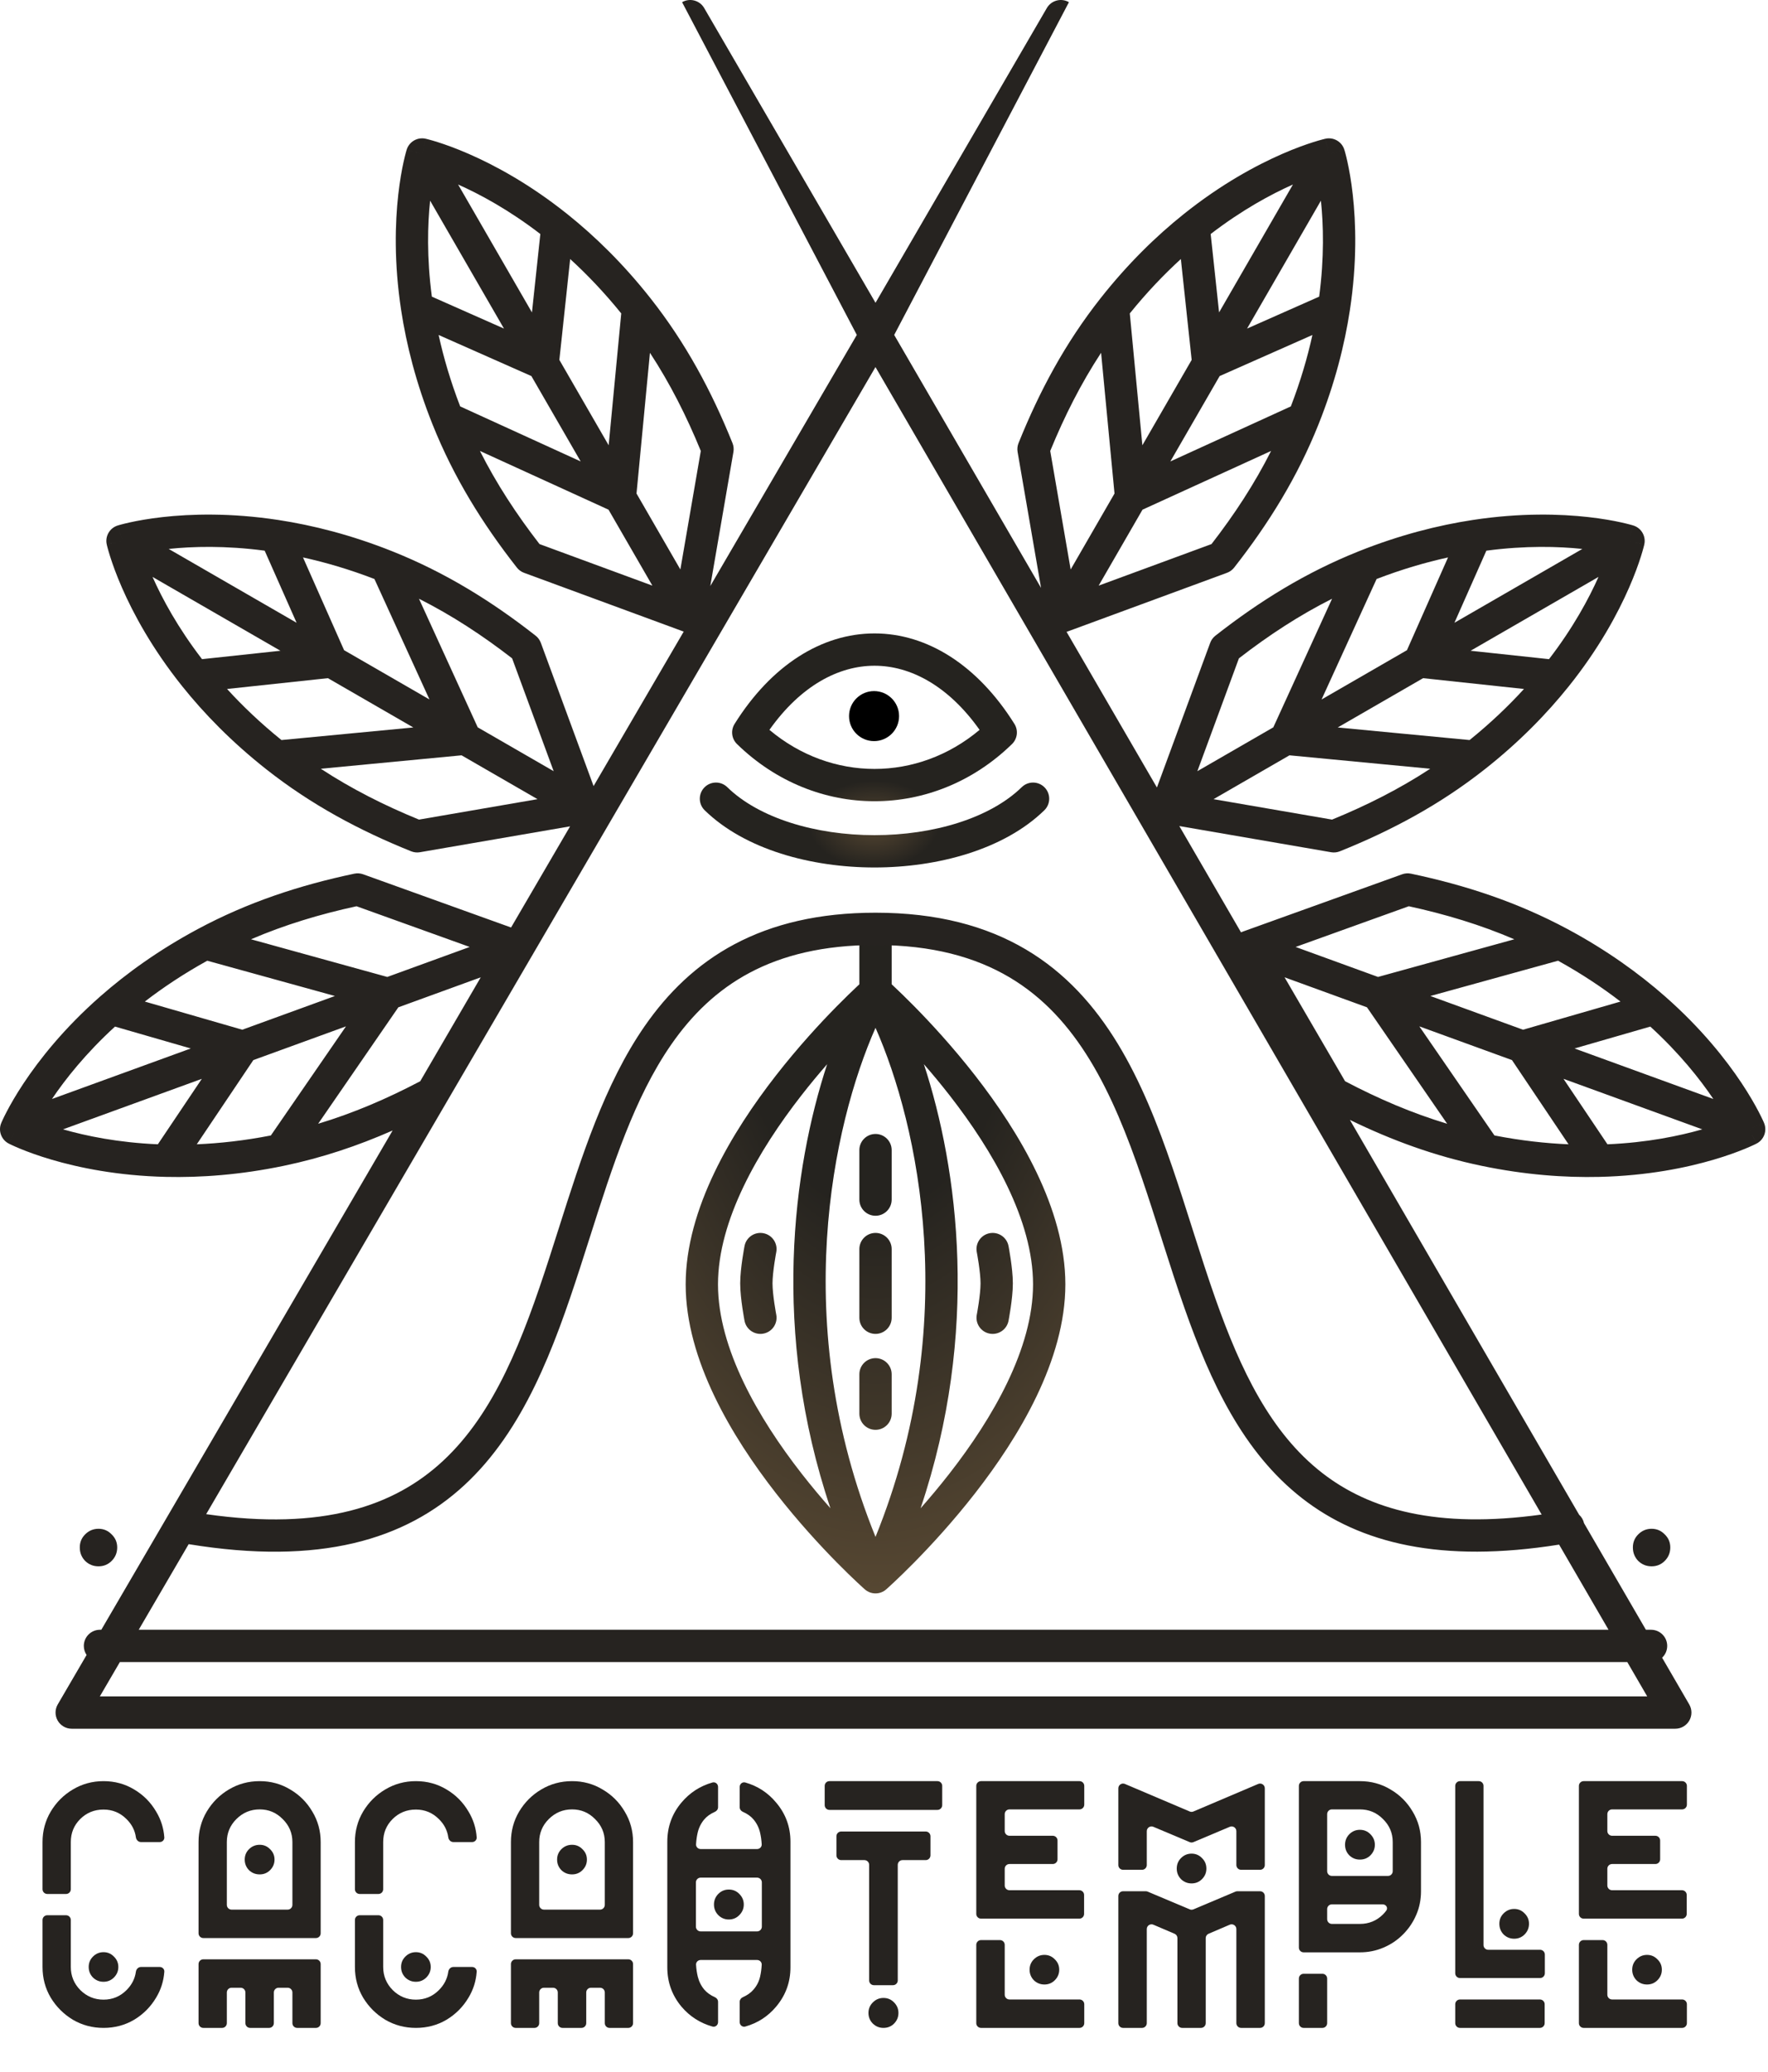 <?xml version="1.0" encoding="UTF-8"?> <svg xmlns="http://www.w3.org/2000/svg" width="657" height="770" viewBox="0 0 657 770" fill="none"> <path fill-rule="evenodd" clip-rule="evenodd" d="M376.968 269.025C363.35 247.267 344.629 235.395 324.973 235.395C305.316 235.395 286.595 247.267 272.977 269.025C271.478 271.42 271.851 274.536 273.874 276.508C302.924 304.844 347.021 304.844 376.071 276.508C378.094 274.536 378.467 271.42 376.968 269.025ZM324.973 247.403C338.289 247.403 352.405 254.823 364.021 271.234C340.991 290.592 308.954 290.592 285.924 271.234C297.54 254.823 311.657 247.403 324.973 247.403Z" fill="url(#paint0_radial_818_81)"></path> <path d="M270.25 292.524C267.877 290.209 264.075 290.256 261.76 292.63C259.445 295.004 259.492 298.805 261.866 301.12C276.78 315.668 301.363 322.372 324.973 322.372C348.582 322.372 373.165 315.668 388.079 301.12C390.453 298.805 390.501 295.004 388.185 292.63C385.87 290.256 382.069 290.209 379.695 292.524C367.891 304.038 346.918 310.364 324.973 310.364C303.027 310.364 282.054 304.038 270.25 292.524Z" fill="url(#paint1_radial_818_81)"></path> <path d="M324.804 275.415C329.939 275.415 334.101 271.253 334.101 266.119C334.101 260.984 329.939 256.822 324.804 256.822C319.67 256.822 315.508 260.984 315.508 266.119C315.508 271.253 319.67 275.415 324.804 275.415Z" fill="black"></path> <path fill-rule="evenodd" clip-rule="evenodd" d="M325.347 339.979C328.663 339.979 331.351 342.667 331.351 345.983V365.795C331.62 366.044 331.913 366.317 332.229 366.614C334.044 368.317 336.622 370.796 339.709 373.929C345.876 380.188 354.108 389.095 362.355 399.68C378.612 420.548 395.895 449.146 395.895 477.296C395.895 505.447 378.612 534.045 362.355 554.912C354.108 565.498 345.876 574.405 339.709 580.664C336.622 583.797 334.044 586.276 332.229 587.979C331.321 588.831 330.603 589.489 330.107 589.939C329.859 590.164 329.666 590.337 329.533 590.457C329.489 590.496 329.451 590.53 329.42 590.557L329.378 590.594L329.335 590.633L329.322 590.644L329.318 590.648C329.317 590.649 329.315 590.65 325.347 586.144C321.379 590.65 321.378 590.649 321.376 590.648L321.372 590.644L321.359 590.633L321.316 590.594C321.279 590.562 321.228 590.516 321.161 590.457C321.028 590.337 320.835 590.164 320.587 589.939C320.091 589.489 319.373 588.831 318.466 587.979C316.65 586.276 314.072 583.797 310.985 580.664C304.818 574.405 296.586 565.498 288.339 554.912C272.082 534.045 254.8 505.447 254.8 477.296C254.8 449.146 272.082 420.548 288.339 399.68C296.586 389.095 304.818 380.188 310.985 373.929C314.072 370.796 316.65 368.317 318.466 366.614C318.782 366.317 319.074 366.044 319.343 365.795V345.983C319.343 342.667 322.031 339.979 325.347 339.979ZM307.371 395.481C294.612 434.432 286.551 495.056 308.598 560.51C305.131 556.585 301.47 552.228 297.812 547.532C281.797 526.976 266.808 501.151 266.808 477.296C266.808 453.442 281.797 427.616 297.812 407.06C301.041 402.915 304.273 399.034 307.371 395.481ZM325.347 571.146C293.189 491.871 309.4 418.025 325.347 381.959C341.295 418.025 357.506 491.871 325.347 571.146ZM343.323 395.481C346.422 399.034 349.653 402.915 352.882 407.06C368.897 427.616 383.886 453.442 383.886 477.296C383.886 501.151 368.897 526.976 352.882 547.532C349.224 552.228 345.563 556.585 342.096 560.51C364.144 495.056 356.083 434.432 343.323 395.481ZM325.347 586.144L321.379 590.65C323.647 592.648 327.047 592.648 329.315 590.65L325.347 586.144ZM325.347 421.409C328.663 421.409 331.351 424.097 331.351 427.413V445.8C331.351 449.116 328.663 451.804 325.347 451.804C322.031 451.804 319.343 449.116 319.343 445.8V427.413C319.343 424.097 322.031 421.409 325.347 421.409ZM288.464 465.325C288.464 465.326 288.464 465.325 288.464 465.325L288.461 465.337L288.451 465.391C288.442 465.441 288.427 465.519 288.408 465.621C288.37 465.826 288.315 466.13 288.249 466.512C288.115 467.278 287.937 468.35 287.759 469.567C287.391 472.084 287.071 474.914 287.071 476.946C287.071 478.978 287.391 481.808 287.759 484.325C287.937 485.542 288.115 486.614 288.249 487.38C288.315 487.762 288.37 488.066 288.408 488.271C288.419 488.329 288.428 488.378 288.436 488.42C288.442 488.452 288.447 488.479 288.451 488.501L288.461 488.555L288.464 488.567C288.464 488.567 288.464 488.566 288.464 488.567C289.092 491.822 286.962 494.971 283.706 495.6C280.45 496.228 277.302 494.098 276.673 490.843L282.381 489.741C276.673 490.843 276.673 490.842 276.673 490.842L276.667 490.809L276.652 490.731C276.639 490.665 276.622 490.57 276.6 490.451C276.555 490.211 276.493 489.868 276.419 489.443C276.271 488.596 276.074 487.412 275.877 486.062C275.495 483.446 275.063 479.897 275.063 476.946C275.063 473.995 275.495 470.446 275.877 467.83C276.074 466.48 276.271 465.296 276.419 464.449C276.493 464.024 276.555 463.681 276.6 463.441C276.622 463.322 276.639 463.227 276.652 463.161L276.667 463.083L276.673 463.05C276.673 463.05 276.673 463.049 282.381 464.151L276.673 463.049C277.302 459.794 280.45 457.664 283.706 458.292C286.962 458.921 289.092 462.07 288.464 465.325ZM367.738 458.292C370.994 457.664 374.143 459.794 374.772 463.049L368.876 464.187C374.772 463.049 374.772 463.05 374.772 463.05L374.772 463.051L374.778 463.083L374.793 463.161C374.799 463.195 374.807 463.237 374.816 463.286C374.825 463.332 374.834 463.384 374.845 463.441C374.889 463.681 374.952 464.024 375.026 464.449C375.174 465.296 375.37 466.48 375.568 467.83C375.95 470.446 376.381 473.995 376.381 476.946C376.381 479.897 375.95 483.446 375.568 486.062C375.37 487.412 375.174 488.596 375.026 489.443C374.952 489.868 374.889 490.211 374.845 490.451C374.823 490.57 374.805 490.665 374.793 490.731L374.778 490.809L374.772 490.841L374.772 490.842C374.772 490.842 374.772 490.843 368.876 489.705L374.772 490.843C374.143 494.098 370.994 496.228 367.738 495.6C364.483 494.971 362.353 491.823 362.981 488.568C362.981 488.568 362.981 488.568 362.981 488.568C362.981 488.568 362.981 488.567 362.981 488.567L362.983 488.555L362.994 488.501C363.003 488.451 363.018 488.373 363.037 488.271C363.074 488.066 363.129 487.762 363.196 487.38C363.33 486.614 363.508 485.542 363.686 484.325C364.054 481.808 364.373 478.978 364.373 476.946C364.373 474.914 364.054 472.084 363.686 469.567C363.508 468.35 363.33 467.278 363.196 466.512C363.129 466.13 363.074 465.826 363.037 465.621C363.026 465.566 363.017 465.518 363.01 465.477C363.003 465.443 362.998 465.414 362.994 465.391L362.983 465.337L362.981 465.325C362.981 465.325 362.981 465.326 362.981 465.325M367.738 458.292C364.483 458.921 362.353 462.07 362.981 465.325ZM325.347 458.183C328.663 458.183 331.351 460.871 331.351 464.187V489.705C331.351 493.02 328.663 495.709 325.347 495.709C322.031 495.709 319.343 493.02 319.343 489.705V464.187C319.343 460.871 322.031 458.183 325.347 458.183ZM325.347 504.715C328.663 504.715 331.351 507.403 331.351 510.719V525.354C331.351 528.669 328.663 531.358 325.347 531.358C322.031 531.358 319.343 528.669 319.343 525.354V510.719C319.343 507.403 322.031 504.715 325.347 504.715Z" fill="url(#paint2_radial_818_81)"></path> <path fill-rule="evenodd" clip-rule="evenodd" d="M261.679 2.988C260.012 0.121 256.337 -0.852 253.471 0.814L318.399 124.467L263.951 217.787L272.547 167.94C272.737 166.842 272.617 165.713 272.201 164.679C264.427 145.348 254.865 127.526 241.78 110.915C231.556 97.935 220.955 87.677 210.872 79.609C196.812 68.359 183.779 61.378 174.197 57.196C169.406 55.105 165.475 53.712 162.704 52.833C161.318 52.393 160.221 52.082 159.452 51.877C159.067 51.774 158.764 51.698 158.547 51.645L158.528 51.64L158.414 51.613C158.365 51.601 158.323 51.591 158.287 51.583L158.235 51.57L158.207 51.564L158.18 51.558L158.164 51.554C158.162 51.554 158.16 51.554 156.858 57.412L158.16 51.554C155.119 50.877 152.066 52.64 151.131 55.612L156.855 57.414C151.13 55.612 151.13 55.614 151.129 55.616L151.125 55.631L151.116 55.658L151.103 55.7L151.092 55.737C151.073 55.8 151.047 55.886 151.016 55.993C150.953 56.207 150.868 56.508 150.765 56.892C150.558 57.662 150.279 58.767 149.967 60.186C149.342 63.026 148.583 67.127 147.999 72.322C146.83 82.71 146.358 97.489 149.072 115.29C151.018 128.056 154.6 142.365 160.729 157.71C168.572 177.347 179.225 194.539 192.08 210.937C192.767 211.814 193.685 212.483 194.73 212.868L253.85 234.637C253.924 234.665 253.999 234.69 254.074 234.715L220.579 292.124L200.978 238.892C200.593 237.847 199.925 236.929 199.048 236.242C182.649 223.387 165.458 212.734 145.82 204.891C130.475 198.762 116.166 195.179 103.4 193.233C85.599 190.52 70.821 190.992 60.432 192.16C55.237 192.745 51.136 193.504 48.297 194.129C46.877 194.441 45.772 194.72 45.003 194.927C44.618 195.03 44.318 195.115 44.103 195.178C43.996 195.209 43.911 195.235 43.847 195.254L43.768 195.278L43.727 195.291C43.725 195.292 43.723 195.292 45.513 200.98L43.723 195.292C40.751 196.228 38.988 199.281 39.664 202.322L45.525 201.02C39.664 202.322 39.664 202.324 39.665 202.326L39.666 202.331L39.668 202.341L39.674 202.369L39.693 202.449L39.71 202.523L39.723 202.577C39.733 202.617 39.743 202.661 39.755 202.709C39.808 202.926 39.884 203.229 39.987 203.614C40.193 204.383 40.504 205.48 40.943 206.865C41.822 209.636 43.215 213.568 45.306 218.359C49.488 227.94 56.469 240.974 67.72 255.034C75.788 265.117 86.045 275.717 99.025 285.942C115.636 299.027 133.458 308.589 152.79 316.363C153.823 316.779 154.952 316.899 156.05 316.709L211.849 307.087L189.916 344.679L134.941 324.903C133.892 324.526 132.76 324.448 131.669 324.678C111.281 328.977 92.07 335.298 73.439 345.3C58.881 353.116 46.939 361.774 37.242 370.303C23.721 382.195 14.583 393.819 8.801 402.528C5.91 406.884 3.855 410.514 2.508 413.09C1.835 414.378 1.338 415.404 1.002 416.126C0.834 416.487 0.706 416.772 0.616 416.977C0.588 417.041 0.564 417.097 0.543 417.144L0.51 417.222L0.49 417.269L0.478 417.298L0.467 417.324L0.461 417.338C0.46 417.34 0.459 417.342 5.752 419.538L0.459 417.342C-0.735 420.22 0.471 423.533 3.236 424.97L6.005 419.643C3.236 424.97 3.238 424.971 3.239 424.972L3.243 424.974L3.253 424.979L3.278 424.992L3.314 425.01L3.352 425.029C3.411 425.059 3.491 425.099 3.591 425.149C3.791 425.248 4.072 425.384 4.433 425.552C5.154 425.889 6.194 426.356 7.538 426.91C10.226 428.018 14.133 429.478 19.148 430.956C29.175 433.911 43.647 436.941 61.649 437.36C74.559 437.661 89.273 436.617 105.449 433.247C119.676 430.282 132.995 425.809 145.902 420.117L37.648 605.658H37.153C33.837 605.658 31.149 608.346 31.149 611.662C31.149 612.91 31.529 614.068 32.181 615.028L21.46 633.403C20.377 635.26 20.369 637.554 21.439 639.419C22.51 641.283 24.496 642.433 26.646 642.433H622.546C624.694 642.433 626.678 641.286 627.75 639.424C628.821 637.563 628.817 635.272 627.739 633.414L617.651 616.038C618.817 614.943 619.544 613.387 619.544 611.662C619.544 608.346 616.856 605.658 613.54 605.658H611.626L588.629 566.044C588.351 564.796 587.699 563.72 586.812 562.914L501.632 416.183C517.187 423.767 533.195 429.629 550.554 433.246C566.73 436.617 581.444 437.661 594.353 437.36C612.356 436.941 626.827 433.911 636.855 430.956C641.869 429.478 645.777 428.018 648.464 426.91C649.808 426.356 650.848 425.889 651.57 425.552C651.93 425.384 652.212 425.247 652.412 425.149L652.53 425.09L652.583 425.063L652.651 425.029L652.698 425.005L652.724 424.992L652.759 424.974L652.763 424.972C652.765 424.971 652.767 424.97 650.111 419.862L652.767 424.97C655.531 423.533 656.737 420.22 655.543 417.342L649.997 419.643C655.543 417.342 655.542 417.34 655.542 417.338L655.54 417.334L655.536 417.324L655.525 417.298L655.492 417.222C655.466 417.161 655.431 417.079 655.386 416.977C655.36 416.918 655.331 416.852 655.299 416.779L655.254 416.679L655.198 416.554L655.165 416.483L655.114 416.371C655.078 416.293 655.04 416.212 655.001 416.126C654.665 415.404 654.168 414.378 653.494 413.09C652.148 410.514 650.093 406.884 647.202 402.528C641.419 393.819 632.282 382.195 618.76 370.303C609.064 361.774 597.122 353.116 582.564 345.3C563.932 335.298 544.721 328.977 524.333 324.678C523.243 324.448 522.11 324.526 521.062 324.903L461.781 346.227C461.572 346.303 461.369 346.389 461.171 346.485L438.24 306.983L494.645 316.71C495.742 316.9 496.871 316.78 497.905 316.364C517.237 308.59 535.058 299.028 551.67 285.943C564.65 275.718 574.907 265.117 582.975 255.035C594.226 240.975 601.206 227.941 605.388 218.36C607.479 213.569 608.873 209.637 609.751 206.866C610.191 205.481 610.502 204.384 610.707 203.615C610.81 203.23 610.887 202.927 610.94 202.71C610.951 202.663 610.962 202.619 610.971 202.58L610.988 202.511L611.002 202.45L611.02 202.37L611.026 202.342L611.03 202.327C611.03 202.325 611.031 202.323 605.299 201.049L611.031 202.323C611.707 199.282 609.944 196.229 606.972 195.293L605.321 200.54C606.972 195.293 606.97 195.293 606.968 195.292L606.953 195.287L606.926 195.279L606.888 195.267L606.847 195.255C606.784 195.236 606.698 195.21 606.591 195.179C606.506 195.154 606.407 195.125 606.294 195.093C606.124 195.045 605.923 194.99 605.692 194.928C604.923 194.721 603.818 194.442 602.398 194.13C599.559 193.505 595.457 192.746 590.262 192.161C579.874 190.993 565.096 190.521 547.294 193.234C534.529 195.18 520.219 198.763 504.875 204.892C485.237 212.735 468.045 223.388 451.647 236.243C450.77 236.93 450.102 237.848 449.717 238.893L429.921 292.653L396.335 234.799C396.392 234.784 396.448 234.768 396.504 234.751C396.618 234.716 396.731 234.678 396.843 234.637L455.962 212.867C457.008 212.482 457.925 211.814 458.613 210.937C471.467 194.539 482.121 177.347 489.964 157.71C496.093 142.365 499.675 128.056 501.621 115.29C504.335 97.489 503.863 82.71 502.694 72.322C502.11 67.127 501.35 63.026 500.726 60.186C500.414 58.767 500.135 57.662 499.928 56.892C499.825 56.508 499.739 56.207 499.677 55.993C499.662 55.943 499.648 55.897 499.636 55.856L499.601 55.737L499.576 55.658L499.568 55.631L499.563 55.616C499.563 55.614 499.562 55.612 493.866 57.405L499.562 55.612C498.627 52.64 495.574 50.877 492.532 51.554L493.835 57.414C492.532 51.554 492.53 51.554 492.528 51.554L492.513 51.558L492.486 51.564L492.446 51.573L492.405 51.583L492.324 51.602L492.275 51.613L492.208 51.63L492.145 51.645C491.928 51.698 491.625 51.774 491.241 51.877C490.471 52.082 489.375 52.393 487.989 52.833C485.218 53.712 481.286 55.105 476.495 57.196C466.914 61.378 453.88 68.359 439.821 79.609C429.738 87.677 419.137 97.935 408.912 110.915C395.827 127.526 386.266 145.348 378.491 164.679C378.076 165.713 377.956 166.842 378.145 167.94L386.861 218.478L332.29 124.474L397.223 0.814C394.356 -0.852 390.681 0.121 389.014 2.988L325.347 112.525L261.679 2.988ZM76.615 562.699L325.333 136.409L572.885 562.84C533.902 568.23 508.778 560.971 491.266 547.327C472.168 532.447 461.005 509.165 451.602 482.458C448.835 474.598 446.249 466.535 443.652 458.373L442.984 456.273C440.614 448.822 438.221 441.296 435.69 433.898C430.16 417.729 423.864 401.821 415.345 387.83C406.795 373.787 395.923 361.535 381.193 352.829C366.445 344.112 348.224 339.184 325.347 339.184C304.259 339.184 287.118 343.37 272.999 350.867C258.879 358.364 248.11 368.997 239.516 381.406C224.685 402.819 216.011 430.123 207.682 456.346L207.68 456.353C206.485 460.115 205.297 463.854 204.099 467.551C194.347 497.642 183.916 525.028 164.501 543.017C146.592 559.611 120.119 568.949 76.615 562.699ZM483.886 556.799C505.468 573.614 535.548 580.989 579.371 574.014L597.741 605.658H51.55L70.111 573.846C118.848 581.841 150.656 572.216 172.662 551.825C194.671 531.433 205.855 501.083 215.522 471.253C216.75 467.463 217.954 463.681 219.152 459.92L219.152 459.919L219.153 459.918L219.165 459.879L219.166 459.875C227.584 433.436 235.666 408.054 249.387 388.243C257.113 377.088 266.52 367.903 278.63 361.473C290.742 355.042 305.889 351.192 325.347 351.192C346.439 351.192 362.476 355.715 375.083 363.166C387.707 370.627 397.285 381.257 405.089 394.075C412.924 406.944 418.887 421.874 424.328 437.784C426.815 445.054 429.169 452.457 431.547 459.933L431.548 459.935L431.649 460.255L432.209 462.015C434.805 470.17 437.441 478.393 440.276 486.445C449.79 513.47 461.88 539.654 483.886 556.799ZM44.544 617.666H604.712L612.118 630.425H37.1L44.544 617.666ZM170.232 68.571C178.323 72.172 189.08 77.96 200.796 86.967L197.676 116.105L170.232 68.571ZM187.276 122.109L159.832 74.575C158.905 83.383 158.54 95.593 160.481 110.243L187.276 122.109ZM162.992 124.488C164.82 132.8 167.41 141.692 171.007 151.03L215.781 171.481L197.463 139.754L162.992 124.488ZM226.133 189.411L178.343 167.582C184.492 179.773 191.917 191.118 200.488 202.191L242.428 217.635L226.133 189.411ZM252.827 211.631L236.532 183.407L241.523 131.106C249.006 142.526 255.119 154.628 260.423 167.588L252.827 211.631ZM230.856 116.476C224.568 108.692 218.163 102.003 211.878 96.263L207.863 133.75L226.181 165.477L230.856 116.476ZM490.211 110.243C492.153 95.593 491.788 83.383 490.86 74.575L463.416 122.109L490.211 110.243ZM480.461 68.571L453.017 116.105L449.896 86.967C461.613 77.96 472.37 72.172 480.461 68.571ZM419.836 116.476C426.125 108.692 432.53 102.003 438.815 96.263L442.83 133.75L424.512 165.477L419.836 116.476ZM409.17 131.106L414.16 183.407L397.865 211.631L390.27 167.588C395.574 154.628 401.687 142.526 409.17 131.106ZM424.56 189.411L408.265 217.635L450.204 202.191C458.776 191.118 466.2 179.773 472.349 167.582L424.56 189.411ZM487.701 124.488C485.873 132.8 483.282 141.692 479.686 151.03L434.911 171.481L453.229 139.754L487.701 124.488ZM575.617 244.959C584.624 233.243 590.412 222.486 594.014 214.394L546.479 241.838L575.617 244.959ZM588.01 203.995L540.475 231.439L552.341 204.644C566.992 202.703 579.201 203.068 588.01 203.995ZM511.554 215.17C520.893 211.573 529.784 208.983 538.097 207.155L522.831 241.626L491.103 259.944L511.554 215.17ZM495.002 222.506L473.173 270.296L444.949 286.591L460.393 244.651C471.466 236.08 482.811 228.655 495.002 222.506ZM479.177 280.695L450.953 296.99L494.996 304.586C507.956 299.282 520.058 293.169 531.479 285.686L479.177 280.695ZM566.321 256.04C560.581 262.325 553.892 268.73 546.108 275.019L497.107 270.343L528.835 252.025L566.321 256.04ZM632.581 419.693C624.068 422.135 612.107 424.616 597.342 425.248L581.003 400.92L632.581 419.693ZM585.11 389.636L636.688 408.409C631.737 401.066 624.169 391.478 613.264 381.503L585.11 389.636ZM602.185 372.205C595.441 367.012 587.741 361.866 578.983 357.024L531.539 370.138L565.965 382.668L602.185 372.205ZM512.084 363.057L562.724 349.06C550.177 343.674 537.198 339.755 523.514 336.782L481.459 351.91L512.084 363.057ZM477.352 363.194L507.977 374.341L537.772 417.614C524.699 413.675 512.237 408.333 499.844 401.815L477.352 363.194ZM555.347 421.964C565.168 423.885 574.374 424.892 582.878 425.249L561.858 393.952L527.432 381.422L555.347 421.964ZM62.685 203.994C71.493 203.067 83.703 202.702 98.353 204.643L110.22 231.438L62.685 203.994ZM104.216 241.837L56.681 214.393C60.282 222.485 66.071 233.242 75.077 244.958L104.216 241.837ZM84.374 256.039C90.113 262.324 96.802 268.729 104.586 275.018L153.588 270.342L121.86 252.024L84.374 256.039ZM171.517 280.694L119.216 285.685C130.637 293.168 142.739 299.281 155.698 304.585L199.741 296.989L171.517 280.694ZM205.745 286.59L177.521 270.295L155.693 222.505C167.883 228.654 179.228 236.079 190.302 244.65L205.745 286.59ZM139.14 215.169C129.802 211.572 120.911 208.982 112.598 207.154L127.864 241.625L159.592 259.943L139.14 215.169ZM19.314 408.409C24.266 401.066 31.834 391.478 42.738 381.503L70.892 389.636L19.314 408.409ZM74.999 400.92L23.421 419.693C31.934 422.136 43.895 424.616 58.66 425.248L74.999 400.92ZM73.124 425.249C81.628 424.892 90.835 423.885 100.655 421.964L128.571 381.422L94.144 393.952L73.124 425.249ZM148.026 374.341L118.23 417.614C131.303 413.675 143.765 408.334 156.159 401.815L178.651 363.194L148.026 374.341ZM174.544 351.91L143.919 363.057L93.279 349.06C105.825 343.674 118.805 339.755 132.489 336.782L174.544 351.91ZM77.019 357.024C68.261 361.866 60.562 367.012 53.818 372.205L90.037 382.668L124.464 370.138L77.019 357.024ZM41.475 570.205C40.144 568.823 38.519 568.132 36.601 568.132C34.683 568.132 33.031 568.823 31.646 570.205C30.314 571.533 29.648 573.154 29.648 575.067C29.648 577.033 30.314 578.707 31.646 580.089C33.031 581.417 34.683 582.082 36.601 582.082C38.519 582.082 40.144 581.417 41.475 580.089C42.861 578.707 43.553 577.033 43.553 575.067C43.553 573.154 42.861 571.533 41.475 570.205ZM613.738 568.132C615.656 568.132 617.281 568.823 618.613 570.205C619.999 571.533 620.691 573.154 620.691 575.067C620.691 577.033 619.999 578.707 618.613 580.089C617.281 581.417 615.656 582.082 613.738 582.082C611.82 582.082 610.169 581.417 608.784 580.089C607.452 578.707 606.786 577.033 606.786 575.067C606.786 573.154 607.452 571.533 608.784 570.205C610.169 568.823 611.82 568.132 613.738 568.132Z" fill="#262320"></path> <path d="M38.466 725.473C39.985 725.473 41.272 726.021 42.327 727.117C43.424 728.171 43.973 729.457 43.973 730.975C43.973 732.493 43.424 733.8 42.327 734.896C41.272 735.95 39.985 736.477 38.466 736.477C36.947 736.477 35.639 735.95 34.542 734.896C33.487 733.8 32.959 732.493 32.959 730.975C32.959 729.457 33.487 728.171 34.542 727.117C35.639 726.021 36.947 725.473 38.466 725.473ZM59.362 730.975C60.336 730.975 61.133 731.766 61.063 732.737C60.81 736.223 59.797 739.43 58.024 742.358C55.999 745.773 53.277 748.514 49.859 750.58C46.441 752.604 42.643 753.616 38.466 753.616C34.331 753.616 30.533 752.604 27.073 750.58C23.655 748.514 20.912 745.773 18.844 742.358C16.819 738.943 15.806 735.149 15.806 730.975V713.512C15.806 712.538 16.596 711.749 17.57 711.749H24.55C25.524 711.749 26.313 712.538 26.313 713.512V730.975C26.313 734.305 27.495 737.172 29.858 739.576C32.263 741.937 35.132 743.117 38.466 743.117C41.8 743.117 44.648 741.937 47.011 739.576C48.982 737.606 50.145 735.325 50.501 732.733C50.633 731.768 51.408 730.975 52.382 730.975H59.362ZM17.57 703.844C16.596 703.844 15.806 703.054 15.806 702.08V684.555C15.806 680.423 16.819 676.649 18.844 673.234C20.912 669.777 23.655 667.036 27.073 665.013C30.533 662.947 34.331 661.914 38.466 661.914C42.643 661.914 46.441 662.947 49.859 665.013C53.277 667.036 55.999 669.777 58.024 673.234C59.794 676.158 60.807 679.344 61.061 682.792C61.133 683.764 60.336 684.555 59.362 684.555H52.382C51.408 684.555 50.634 683.761 50.501 682.796C50.145 680.211 48.981 677.951 47.011 676.017C44.648 673.656 41.8 672.475 38.466 672.475C35.048 672.475 32.157 673.656 29.794 676.017C27.474 678.336 26.313 681.182 26.313 684.555V702.08C26.313 703.054 25.524 703.844 24.55 703.844H17.57Z" fill="#262320"></path> <path d="M96.508 661.914C100.643 661.914 104.42 662.947 107.838 665.013C111.298 667.036 114.04 669.777 116.066 673.234C118.134 676.649 119.167 680.423 119.167 684.555V718.46C119.167 719.434 118.378 720.223 117.404 720.223H75.548C74.574 720.223 73.785 719.434 73.785 718.46V684.555C73.785 680.423 74.797 676.649 76.823 673.234C78.891 669.777 81.633 667.036 85.051 665.013C88.511 662.947 92.33 661.914 96.508 661.914ZM96.508 685.566C98.027 685.566 99.314 686.115 100.369 687.211C101.466 688.265 102.014 689.551 102.014 691.069C102.014 692.586 101.466 693.893 100.369 694.99C99.314 696.044 98.027 696.571 96.508 696.571C94.946 696.571 93.617 696.044 92.52 694.99C91.465 693.893 90.938 692.586 90.938 691.069C90.938 689.551 91.465 688.265 92.52 687.211C93.617 686.115 94.946 685.566 96.508 685.566ZM92.954 753.616C91.98 753.616 91.191 752.826 91.191 751.852V740.454C91.191 739.48 90.401 738.69 89.427 738.69H86.055C85.081 738.69 84.292 739.48 84.292 740.454V751.852C84.292 752.826 83.502 753.616 82.528 753.616H75.548C74.574 753.616 73.785 752.826 73.785 751.852V729.892C73.785 728.918 74.574 728.129 75.548 728.129H117.404C118.378 728.129 119.167 728.918 119.167 729.892V751.852C119.167 752.826 118.378 753.616 117.404 753.616H110.424C109.45 753.616 108.66 752.826 108.66 751.852V740.454C108.66 739.48 107.871 738.69 106.897 738.69H103.525C102.551 738.69 101.761 739.48 101.761 740.454V751.852C101.761 752.826 100.972 753.616 99.998 753.616H92.954ZM96.508 672.412C93.132 672.412 90.242 673.614 87.836 676.017C85.473 678.378 84.292 681.224 84.292 684.555V707.898C84.292 708.872 85.081 709.662 86.055 709.662H106.897C107.871 709.662 108.66 708.872 108.66 707.898V684.555C108.66 681.224 107.458 678.378 105.053 676.017C102.69 673.614 99.841 672.412 96.508 672.412Z" fill="#262320"></path> <path d="M154.549 725.473C156.068 725.473 157.355 726.021 158.41 727.117C159.508 728.171 160.056 729.457 160.056 730.975C160.056 732.493 159.508 733.8 158.41 734.896C157.355 735.95 156.068 736.477 154.549 736.477C153.03 736.477 151.722 735.95 150.625 734.896C149.57 733.8 149.043 732.493 149.043 730.975C149.043 729.457 149.57 728.171 150.625 727.117C151.722 726.021 153.03 725.473 154.549 725.473ZM175.446 730.975C176.42 730.975 177.216 731.766 177.146 732.737C176.893 736.223 175.88 739.43 174.108 742.358C172.082 745.773 169.36 748.514 165.943 750.58C162.525 752.604 158.727 753.616 154.549 753.616C150.414 753.616 146.616 752.604 143.156 750.58C139.738 748.514 136.996 745.773 134.928 742.358C132.902 738.943 131.89 735.149 131.89 730.975V713.512C131.89 712.538 132.679 711.749 133.653 711.749H140.633C141.607 711.749 142.397 712.538 142.397 713.512V730.975C142.397 734.305 143.578 737.172 145.941 739.576C148.346 741.937 151.216 743.117 154.549 743.117C157.883 743.117 160.731 741.937 163.094 739.576C165.065 737.606 166.229 735.325 166.585 732.733C166.717 731.768 167.492 730.975 168.466 730.975H175.446ZM133.653 703.844C132.679 703.844 131.89 703.054 131.89 702.08V684.555C131.89 680.423 132.902 676.649 134.928 673.234C136.996 669.777 139.738 667.036 143.156 665.013C146.616 662.947 150.414 661.914 154.549 661.914C158.727 661.914 162.525 662.947 165.943 665.013C169.36 667.036 172.082 669.777 174.108 673.234C175.878 676.158 176.89 679.344 177.145 682.792C177.217 683.764 176.42 684.555 175.446 684.555H168.466C167.492 684.555 166.717 683.761 166.584 682.796C166.228 680.211 165.065 677.951 163.094 676.017C160.731 673.656 157.883 672.475 154.549 672.475C151.131 672.475 148.241 673.656 145.878 676.017C143.557 678.336 142.397 681.182 142.397 684.555V702.08C142.397 703.054 141.607 703.844 140.633 703.844H133.653Z" fill="#262320"></path> <path d="M212.591 661.914C216.726 661.914 220.503 662.947 223.921 665.013C227.381 667.036 230.124 669.777 232.149 673.234C234.217 676.649 235.251 680.423 235.251 684.555V718.46C235.251 719.434 234.461 720.223 233.487 720.223H191.632C190.658 720.223 189.868 719.434 189.868 718.46V684.555C189.868 680.423 190.881 676.649 192.906 673.234C194.974 669.777 197.717 667.036 201.135 665.013C204.595 662.947 208.414 661.914 212.591 661.914ZM212.591 685.566C214.11 685.566 215.397 686.115 216.452 687.211C217.549 688.265 218.098 689.551 218.098 691.069C218.098 692.586 217.549 693.893 216.452 694.99C215.397 696.044 214.11 696.571 212.591 696.571C211.03 696.571 209.701 696.044 208.604 694.99C207.549 693.893 207.021 692.586 207.021 691.069C207.021 689.551 207.549 688.265 208.604 687.211C209.701 686.115 211.03 685.566 212.591 685.566ZM209.038 753.616C208.064 753.616 207.274 752.826 207.274 751.852V740.454C207.274 739.48 206.485 738.69 205.511 738.69H202.139C201.165 738.69 200.375 739.48 200.375 740.454V751.852C200.375 752.826 199.586 753.616 198.612 753.616H191.632C190.658 753.616 189.868 752.826 189.868 751.852V729.892C189.868 728.918 190.658 728.129 191.632 728.129H233.487C234.461 728.129 235.251 728.918 235.251 729.892V751.852C235.251 752.826 234.461 753.616 233.487 753.616H226.507C225.533 753.616 224.744 752.826 224.744 751.852V740.454C224.744 739.48 223.954 738.69 222.98 738.69H219.608C218.634 738.69 217.845 739.48 217.845 740.454V751.852C217.845 752.826 217.055 753.616 216.081 753.616H209.038ZM212.591 672.412C209.215 672.412 206.325 673.614 203.92 676.017C201.557 678.378 200.375 681.224 200.375 684.555V707.898C200.375 708.872 201.165 709.662 202.139 709.662H222.98C223.954 709.662 224.744 708.872 224.744 707.898V684.555C224.744 681.224 223.541 678.378 221.136 676.017C218.773 673.614 215.925 672.412 212.591 672.412Z" fill="#262320"></path> <path d="M274.874 664.061C274.874 662.95 275.892 662.111 276.961 662.416C281.549 663.721 285.368 666.21 288.419 669.882C291.963 674.056 293.736 678.905 293.736 684.428V731.101C293.736 736.624 291.963 741.494 288.419 745.71C285.368 749.346 281.549 751.814 276.962 753.115C275.892 753.418 274.874 752.58 274.874 751.468V743.916C274.874 743.171 275.346 742.516 276.027 742.215C277.707 741.471 279.031 740.528 280.001 739.386C281.224 737.995 282.047 736.371 282.469 734.516C282.777 733.16 282.973 731.703 283.056 730.145C283.108 729.172 282.312 728.382 281.339 728.382H260.37C259.396 728.382 258.6 729.172 258.657 730.144C258.748 731.713 258.963 733.191 259.303 734.58C259.767 736.435 260.59 738.058 261.772 739.449C262.766 740.58 264.067 741.502 265.675 742.215C266.359 742.518 266.835 743.175 266.835 743.923V751.468C266.835 752.58 265.817 753.418 264.747 753.115C260.154 751.815 256.314 749.346 253.227 745.71C249.724 741.494 247.973 736.624 247.973 731.101V684.428C247.973 678.905 249.724 674.056 253.227 669.882C256.314 666.209 260.155 663.72 264.747 662.415C265.817 662.111 266.835 662.95 266.835 664.061V671.605C266.835 672.354 266.358 673.011 265.672 673.312C263.959 674.063 262.616 675.028 261.645 676.207C260.463 677.64 259.662 679.284 259.24 681.139C258.935 682.478 258.741 683.893 258.656 685.385C258.601 686.357 259.396 687.148 260.37 687.148H281.339C282.312 687.148 283.108 686.357 283.053 685.385C282.968 683.893 282.773 682.478 282.469 681.139C282.047 679.284 281.245 677.64 280.064 676.207C279.092 675.028 277.75 674.063 276.036 673.312C275.351 673.011 274.874 672.354 274.874 671.605V664.061ZM270.823 702.199C272.384 702.199 273.692 702.747 274.747 703.844C275.844 704.94 276.393 706.247 276.393 707.765C276.393 709.282 275.844 710.589 274.747 711.686C273.692 712.782 272.384 713.33 270.823 713.33C269.304 713.33 267.996 712.782 266.898 711.686C265.844 710.589 265.316 709.282 265.316 707.765C265.316 706.247 265.844 704.94 266.898 703.844C267.996 702.747 269.304 702.199 270.823 702.199ZM260.37 697.772C259.396 697.772 258.607 698.562 258.607 699.536V715.993C258.607 716.967 259.396 717.757 260.37 717.757H281.339C282.312 717.757 283.102 716.967 283.102 715.993V699.536C283.102 698.562 282.312 697.772 281.339 697.772H260.37Z" fill="#262320"></path> <path d="M328.295 742.485C329.856 742.485 331.164 743.033 332.219 744.129C333.316 745.225 333.865 746.532 333.865 748.05C333.865 749.61 333.316 750.938 332.219 752.035C331.164 753.089 329.856 753.616 328.295 753.616C326.776 753.616 325.468 753.089 324.37 752.035C323.273 750.938 322.725 749.61 322.725 748.05C322.725 746.532 323.273 745.225 324.37 744.129C325.468 743.033 326.776 742.485 328.295 742.485ZM335.375 691.258C334.401 691.258 333.612 692.048 333.612 693.022V735.978C333.612 736.952 332.822 737.742 331.848 737.742H324.742C323.768 737.742 322.978 736.952 322.978 735.978V693.022C322.978 692.048 322.188 691.258 321.215 691.258H312.589C311.615 691.258 310.825 690.469 310.825 689.495V682.397C310.825 681.423 311.615 680.634 312.589 680.634H344.001C344.975 680.634 345.764 681.423 345.764 682.397V689.495C345.764 690.469 344.975 691.258 344.001 691.258H335.375ZM350.132 670.838C350.132 671.812 349.342 672.602 348.368 672.602H308.221C307.247 672.602 306.458 671.812 306.458 670.838V663.677C306.458 662.703 307.247 661.914 308.221 661.914H348.368C349.342 661.914 350.132 662.703 350.132 663.677V670.838Z" fill="#262320"></path> <path d="M388.109 726.484C389.628 726.484 390.915 727.033 391.97 728.129C393.067 729.183 393.615 730.469 393.615 731.987C393.615 733.504 393.067 734.811 391.97 735.908C390.915 736.962 389.628 737.489 388.109 737.489C386.59 737.489 385.282 736.962 384.184 735.908C383.13 734.811 382.602 733.504 382.602 731.987C382.602 730.469 383.13 729.183 384.184 728.129C385.282 727.033 386.59 726.484 388.109 726.484ZM402.92 751.852C402.92 752.826 402.13 753.616 401.156 753.616H364.554C363.58 753.616 362.791 752.826 362.791 751.852V722.746C362.791 721.772 363.58 720.982 364.554 720.982H371.597C372.571 720.982 373.361 721.772 373.361 722.746V741.291C373.361 742.265 374.151 743.054 375.124 743.054H401.156C402.13 743.054 402.92 743.844 402.92 744.818V751.852ZM364.554 713.014C363.58 713.014 362.791 712.224 362.791 711.25V663.677C362.791 662.703 363.58 661.914 364.554 661.914H401.156C402.13 661.914 402.92 662.703 402.92 663.677V670.648C402.92 671.622 402.13 672.412 401.156 672.412H375.124C374.151 672.412 373.361 673.202 373.361 674.175V680.451C373.361 681.425 374.151 682.215 375.124 682.215H391.219C392.193 682.215 392.983 683.004 392.983 683.978V690.949C392.983 691.923 392.193 692.713 391.219 692.713H375.124C374.151 692.713 373.361 693.502 373.361 694.476V700.689C373.361 701.663 374.151 702.452 375.124 702.452H401.093C402.067 702.452 402.857 703.242 402.857 704.216V711.25C402.857 712.224 402.067 713.014 401.093 713.014H364.554Z" fill="#262320"></path> <path d="M417.342 753.616C416.368 753.616 415.579 752.826 415.579 751.852V704.595C415.579 703.621 416.368 702.832 417.342 702.832H425.793C426.028 702.832 426.261 702.879 426.478 702.97L442.111 709.563C442.549 709.747 443.043 709.747 443.481 709.563L459.114 702.97C459.331 702.879 459.564 702.832 459.799 702.832H468.249C469.223 702.832 470.013 703.621 470.013 704.595V751.852C470.013 752.826 469.223 753.616 468.249 753.616H461.206C460.232 753.616 459.442 752.826 459.442 751.852V716.887C459.442 715.622 458.149 714.768 456.986 715.265L449.12 718.628C448.471 718.905 448.049 719.543 448.049 720.249V751.852C448.049 752.826 447.26 753.616 446.286 753.616H439.306C438.332 753.616 437.542 752.826 437.542 751.852V720.249C437.542 719.543 437.121 718.905 436.472 718.628L428.606 715.265C427.442 714.768 426.149 715.622 426.149 716.887V751.852C426.149 752.826 425.36 753.616 424.386 753.616H417.342ZM442.796 688.855C444.315 688.855 445.602 689.403 446.657 690.499C447.754 691.553 448.303 692.86 448.303 694.42C448.303 695.938 447.754 697.245 446.657 698.341C445.602 699.396 444.315 699.923 442.796 699.923C441.277 699.923 439.969 699.396 438.872 698.341C437.817 697.245 437.289 695.938 437.289 694.42C437.289 692.86 437.817 691.553 438.872 690.499C439.969 689.403 441.277 688.855 442.796 688.855ZM417.342 694.863C416.368 694.863 415.579 694.074 415.579 693.1V664.58C415.579 663.316 416.869 662.462 418.033 662.957L442.106 673.194C442.547 673.381 443.045 673.381 443.486 673.194L467.559 662.957C468.722 662.462 470.013 663.316 470.013 664.58V693.1C470.013 694.074 469.223 694.863 468.249 694.863H461.206C460.232 694.863 459.442 694.074 459.442 693.1V680.508C459.442 679.247 458.156 678.393 456.994 678.883L443.481 684.582C443.043 684.767 442.549 684.767 442.111 684.582L428.598 678.883C427.435 678.393 426.149 679.247 426.149 680.508V693.1C426.149 694.074 425.36 694.863 424.386 694.863H417.342Z" fill="#262320"></path> <path d="M484.435 753.616C483.461 753.616 482.672 752.826 482.672 751.852V735.268C482.672 734.294 483.461 733.504 484.435 733.504H491.415C492.389 733.504 493.179 734.294 493.179 735.268V751.852C493.179 752.826 492.389 753.616 491.415 753.616H484.435ZM505.332 680.001C506.893 680.001 508.201 680.549 509.256 681.645C510.353 682.742 510.902 684.049 510.902 685.566C510.902 687.084 510.353 688.391 509.256 689.488C508.201 690.542 506.893 691.069 505.332 691.069C503.812 691.069 502.504 690.542 501.407 689.488C500.352 688.391 499.825 687.084 499.825 685.566C499.825 684.049 500.352 682.742 501.407 681.645C502.504 680.549 503.812 680.001 505.332 680.001ZM493.179 713.211C493.179 714.185 493.968 714.974 494.942 714.974H505.332C508.707 714.974 511.577 713.794 513.94 711.433C514.388 710.984 514.795 710.511 515.159 710.014C515.905 708.994 515.07 707.701 513.807 707.701H494.942C493.968 707.701 493.179 708.491 493.179 709.465V713.211ZM528.055 702.832C528.055 705.952 527.464 708.882 526.282 711.622C525.101 714.363 523.476 716.766 521.409 718.832C519.341 720.94 516.915 722.585 514.13 723.765C511.387 724.946 508.454 725.536 505.332 725.536H484.435C483.461 725.536 482.672 724.746 482.672 723.772V663.677C482.672 662.703 483.461 661.914 484.435 661.914H505.332C509.509 661.914 513.307 662.947 516.725 665.013C520.185 667.036 522.928 669.777 524.953 673.234C527.021 676.649 528.055 680.423 528.055 684.555V702.832ZM493.179 695.376C493.179 696.35 493.968 697.14 494.942 697.14H515.784C516.758 697.14 517.548 696.35 517.548 695.376V684.555C517.548 681.224 516.345 678.378 513.94 676.017C511.577 673.614 508.707 672.412 505.332 672.412H494.942C493.968 672.412 493.179 673.202 493.179 674.175V695.376Z" fill="#262320"></path> <path d="M562.677 709.409C564.196 709.409 565.483 709.957 566.538 711.053C567.635 712.107 568.184 713.393 568.184 714.911C568.184 716.471 567.635 717.799 566.538 718.895C565.483 719.949 564.196 720.476 562.677 720.476C561.158 720.476 559.85 719.949 558.753 718.895C557.698 717.799 557.17 716.471 557.17 714.911C557.17 713.393 557.698 712.107 558.753 711.053C559.85 709.957 561.158 709.409 562.677 709.409ZM551.284 722.824C551.284 723.798 552.073 724.587 553.047 724.587H572.307C573.281 724.587 574.07 725.377 574.07 726.351V733.322C574.07 734.296 573.281 735.085 572.307 735.085H542.54C541.566 735.085 540.777 734.296 540.777 733.322V663.677C540.777 662.703 541.566 661.914 542.54 661.914H549.52C550.494 661.914 551.284 662.703 551.284 663.677V722.824ZM574.007 751.852C574.007 752.826 573.217 753.616 572.243 753.616H542.54C541.566 753.616 540.777 752.826 540.777 751.852V744.818C540.777 743.844 541.566 743.054 542.54 743.054H572.243C573.217 743.054 574.007 743.844 574.007 744.818V751.852Z" fill="#262320"></path> <path d="M612.047 726.484C613.566 726.484 614.853 727.033 615.908 728.129C617.005 729.183 617.554 730.469 617.554 731.987C617.554 733.504 617.005 734.811 615.908 735.908C614.853 736.962 613.566 737.489 612.047 737.489C610.528 737.489 609.22 736.962 608.123 735.908C607.068 734.811 606.541 733.504 606.541 731.987C606.541 730.469 607.068 729.183 608.123 728.129C609.22 727.033 610.528 726.484 612.047 726.484ZM626.858 751.852C626.858 752.826 626.069 753.616 625.095 753.616H588.493C587.519 753.616 586.729 752.826 586.729 751.852V722.746C586.729 721.772 587.519 720.982 588.493 720.982H595.536C596.51 720.982 597.299 721.772 597.299 722.746V741.291C597.299 742.265 598.089 743.054 599.063 743.054H625.095C626.069 743.054 626.858 743.844 626.858 744.818V751.852ZM588.493 713.014C587.519 713.014 586.729 712.224 586.729 711.25V663.677C586.729 662.703 587.519 661.914 588.493 661.914H625.095C626.069 661.914 626.858 662.703 626.858 663.677V670.648C626.858 671.622 626.069 672.412 625.095 672.412H599.063C598.089 672.412 597.299 673.202 597.299 674.175V680.451C597.299 681.425 598.089 682.215 599.063 682.215H615.158C616.131 682.215 616.921 683.004 616.921 683.978V690.949C616.921 691.923 616.131 692.713 615.158 692.713H599.063C598.089 692.713 597.299 693.502 597.299 694.476V700.689C597.299 701.663 598.089 702.452 599.063 702.452H625.032C626.006 702.452 626.795 703.242 626.795 704.216V711.25C626.795 712.224 626.006 713.014 625.032 713.014H588.493Z" fill="#262320"></path> <defs> <radialGradient id="paint0_radial_818_81" cx="0" cy="0" r="1" gradientUnits="userSpaceOnUse" gradientTransform="translate(324.804 306.211) rotate(89.403) scale(16.163 24.127)"> <stop stop-color="#564732"></stop> <stop offset="1" stop-color="#25231F"></stop> </radialGradient> <radialGradient id="paint1_radial_818_81" cx="0" cy="0" r="1" gradientUnits="userSpaceOnUse" gradientTransform="translate(324.804 306.211) rotate(89.403) scale(16.163 24.127)"> <stop stop-color="#564732"></stop> <stop offset="1" stop-color="#25231F"></stop> </radialGradient> <radialGradient id="paint2_radial_818_81" cx="0" cy="0" r="1" gradientUnits="userSpaceOnUse" gradientTransform="translate(325.385 351.823) rotate(90.009) scale(240.326 134.468)"> <stop offset="0.403" stop-color="#25231F"></stop> <stop offset="1" stop-color="#564732"></stop> </radialGradient> </defs> </svg> 